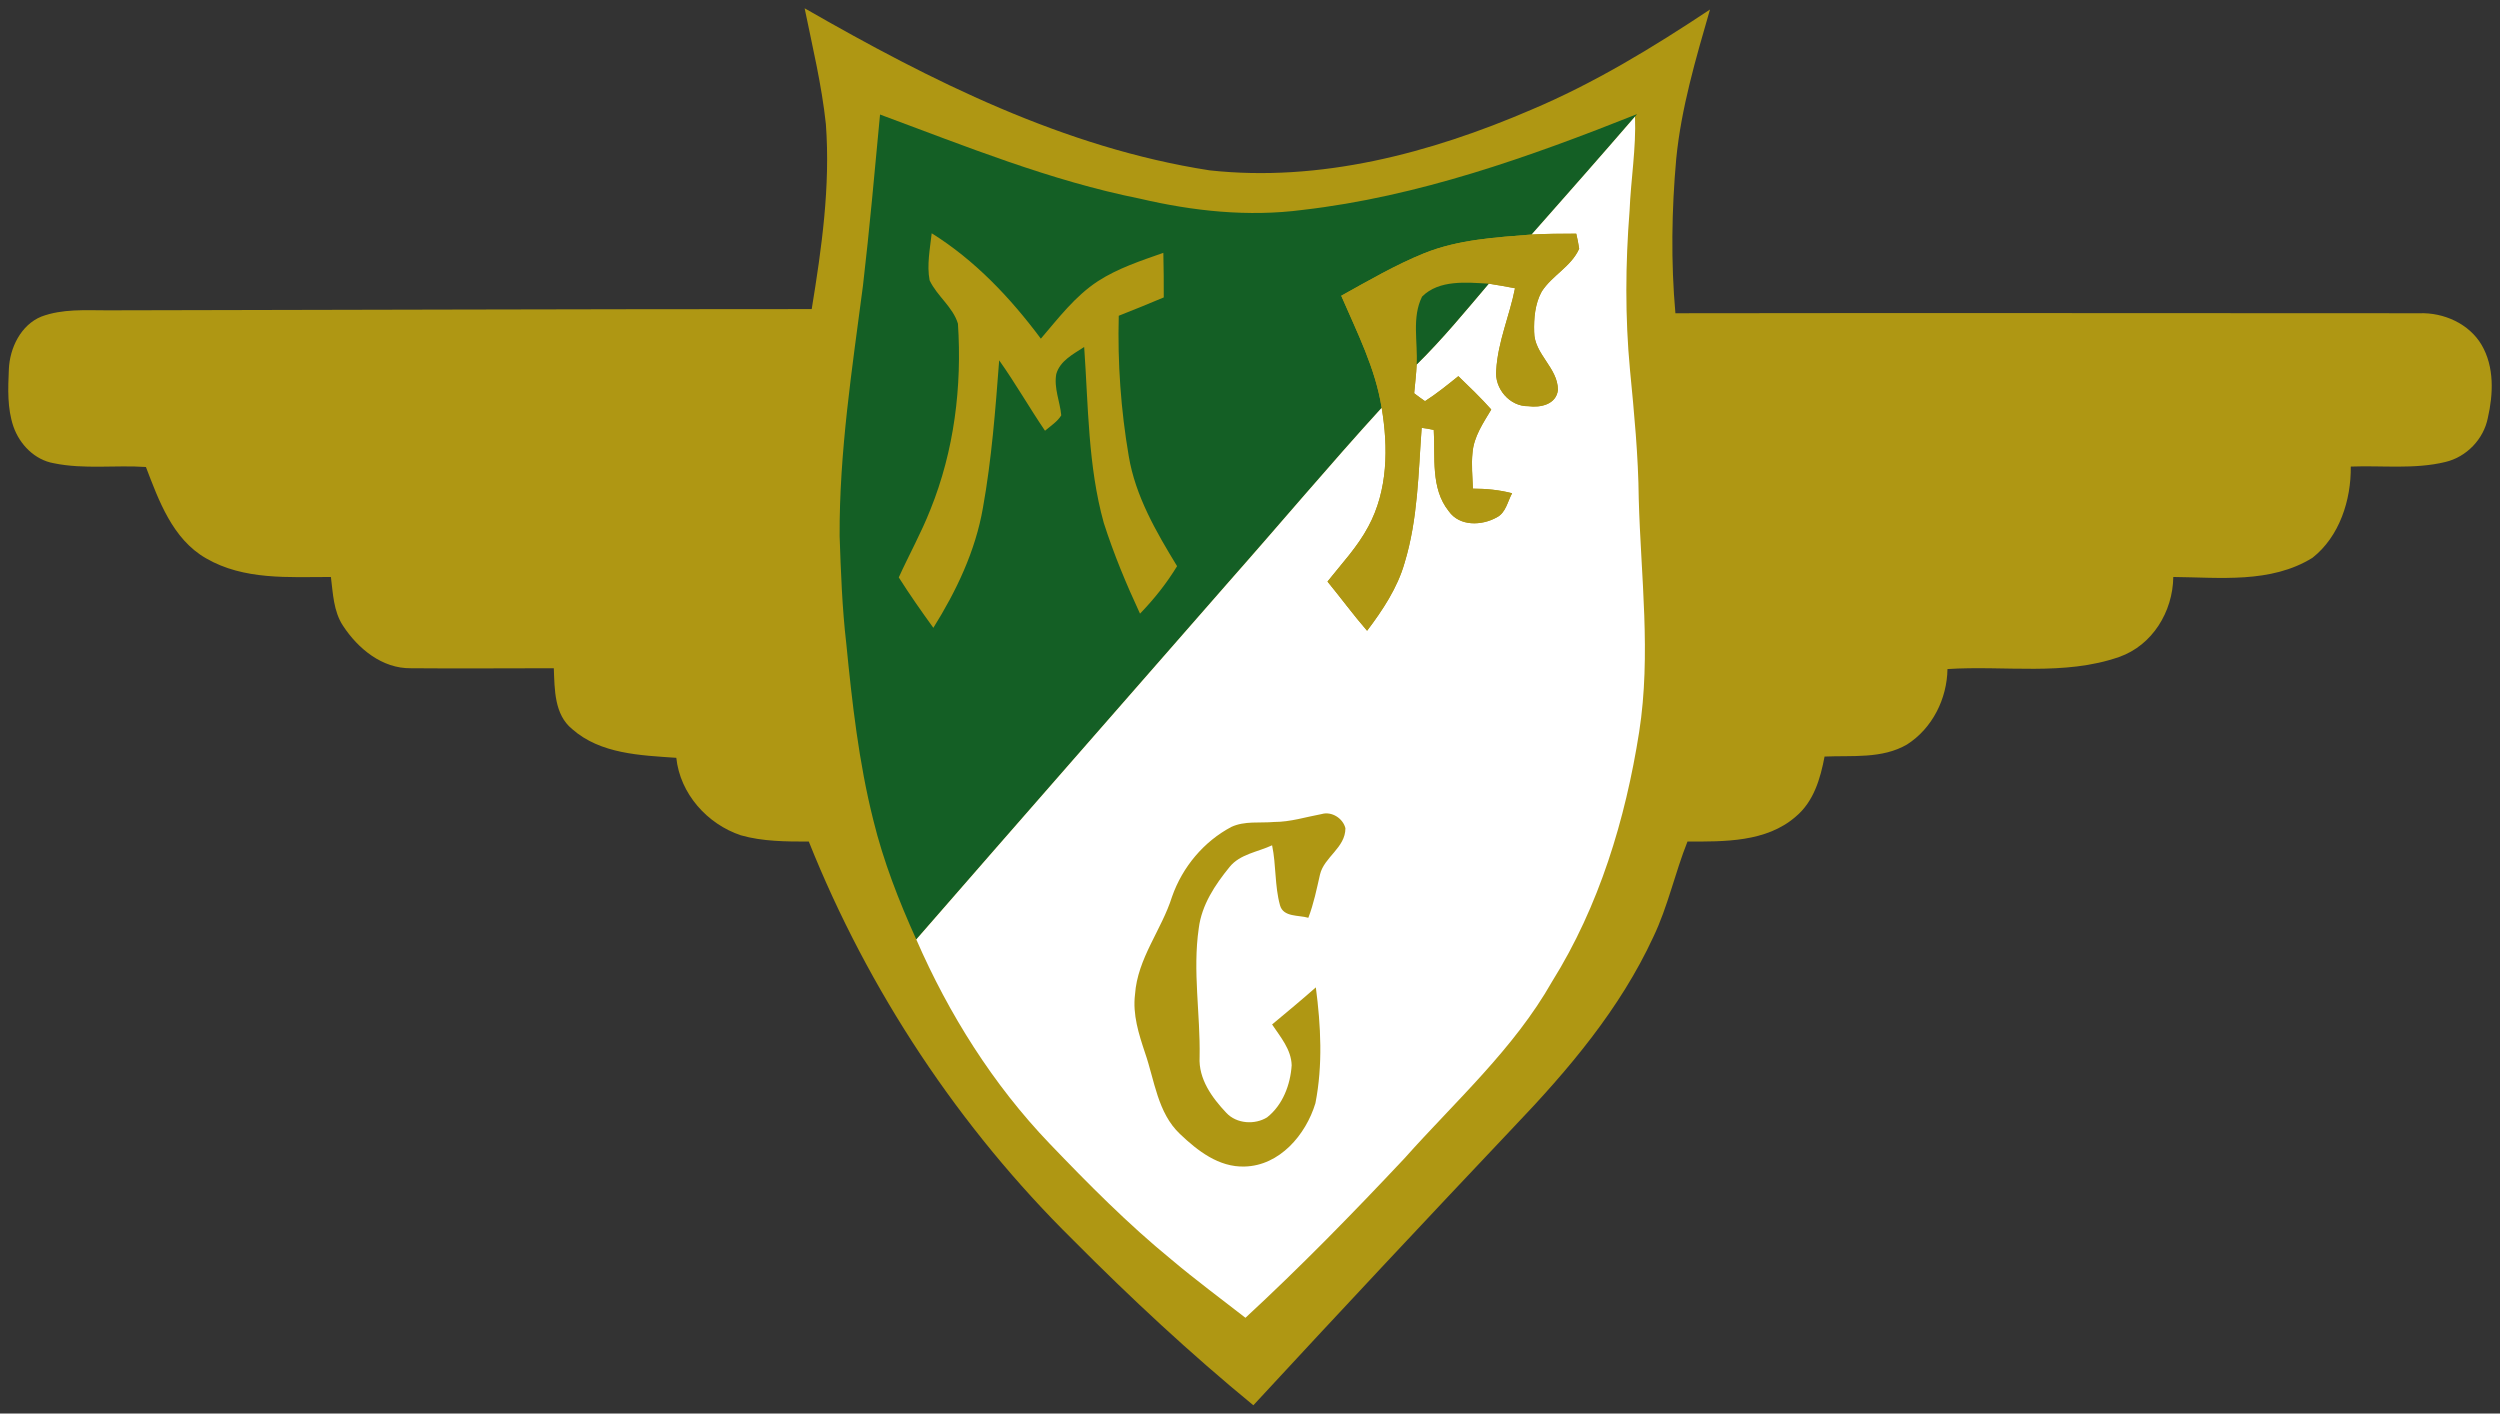 <?xml version="1.0" encoding="UTF-8" standalone="no"?>
<!-- Generator: Adobe Illustrator 13.0.2, SVG Export Plug-In . SVG Version: 6.00 Build 14948)  -->

<svg
   xmlns:dc="http://purl.org/dc/elements/1.1/"
   xmlns:cc="http://creativecommons.org/ns#"
   xmlns:rdf="http://www.w3.org/1999/02/22-rdf-syntax-ns#"
   xmlns:svg="http://www.w3.org/2000/svg"
   xmlns="http://www.w3.org/2000/svg"
   xmlns:sodipodi="http://sodipodi.sourceforge.net/DTD/sodipodi-0.dtd"
   xmlns:inkscape="http://www.inkscape.org/namespaces/inkscape"
   version="1.0"
   id="_xB9_Ï_xBC_h_1"
   x="0px"
   y="0px"
   width="302"
   height="170.756"
   viewBox="0 0 302 170.756"
   enable-background="new 0 0 596.069 335.301"
   xml:space="preserve"
   sodipodi:docname="Moreirense_FC.svg"
   inkscape:version="0.92.4 (5da689c313, 2019-01-14)"><rect x="0" y="0" width="302" height="170.756" fill="#333333" stroke="none"/><defs
   id="defs19" /><sodipodi:namedview
   pagecolor="#ffffff"
   bordercolor="#666666"
   borderopacity="1"
   objecttolerance="10"
   gridtolerance="10"
   guidetolerance="10"
   inkscape:pageopacity="0"
   inkscape:pageshadow="2"
   inkscape:window-width="1366"
   inkscape:window-height="705"
   id="namedview17"
   showgrid="false"
   fit-margin-top="1"
   fit-margin-bottom="1"
   fit-margin-right="1"
   fit-margin-left="1"
   inkscape:zoom="0.47645493"
   inkscape:cx="325.06002"
   inkscape:cy="168.6495"
   inkscape:window-x="-8"
   inkscape:window-y="-8"
   inkscape:window-maximized="1"
   inkscape:current-layer="_xB9_Ï_xBC_h_1" />
<path
   d="m 97.199,1 c 15.25,8.757 31.356,16.86 48.921,19.578 13.337,1.46 26.624,-2.064 38.804,-7.298 7.65,-3.221 14.747,-7.549 21.642,-12.13 -1.711,5.939 -3.473,11.878 -4.077,18.018 -0.554,6.191 -0.654,12.482 -0.1,18.672 29.997,-0.05 59.943,0 89.889,0 2.919,-0.101 5.989,1.258 7.499,3.825 1.56,2.667 1.409,5.939 0.755,8.808 -0.503,2.567 -2.567,4.731 -5.134,5.335 -3.724,0.906 -7.65,0.403 -11.425,0.554 0.051,4.026 -1.359,8.455 -4.63,11.022 -5.033,3.12 -11.224,2.365 -16.81,2.315 -0.051,4.177 -2.516,8.254 -6.543,9.663 -6.644,2.315 -13.79,1.007 -20.736,1.46 -0.051,3.573 -1.812,7.147 -4.882,9.11 -3.02,1.762 -6.644,1.309 -9.965,1.46 -0.503,2.667 -1.309,5.436 -3.473,7.248 -3.573,3.12 -8.657,3.02 -13.086,3.02 -1.51,3.775 -2.365,7.851 -4.127,11.526 -4.027,8.707 -10.267,16.056 -16.81,22.9 -10.569,11.173 -21.088,22.397 -31.506,33.671 -7.6,-6.241 -14.797,-12.935 -21.743,-19.932 -13.79,-13.589 -24.762,-30.147 -31.959,-48.165 -2.718,0 -5.536,0 -8.204,-0.755 -4.077,-1.359 -7.348,-5.033 -7.801,-9.361 -4.328,-0.302 -9.16,-0.453 -12.582,-3.473 -2.164,-1.762 -2.114,-4.781 -2.215,-7.348 -5.738,0 -11.526,0.05 -17.263,0 -3.473,0.05 -6.392,-2.366 -8.204,-5.134 -1.158,-1.762 -1.208,-3.926 -1.46,-5.889 -5.083,0 -10.519,0.403 -15.099,-2.265 C 20.849,65.12 19.188,60.489 17.628,56.413 13.953,56.161 10.179,56.715 6.505,55.96 4.19,55.557 2.378,53.695 1.623,51.531 0.868,49.316 0.968,46.951 1.069,44.635 c 0.101,-2.617 1.46,-5.385 3.926,-6.392 2.567,-0.956 5.285,-0.755 7.952,-0.755 28.386,-0.05 56.772,-0.151 85.108,-0.151 1.208,-7.398 2.265,-14.847 1.711,-22.346 C 99.262,10.261 98.155,5.681 97.199,1 Z"
   id="path2"
   inkscape:connector-curvature="0"
   style="fill:#af9713;stroke-width:0.503" />
<path
   d="m 106.308,13.834 c 10.318,3.825 20.585,8.002 31.406,10.167 6.442,1.51 13.086,2.215 19.629,1.359 13.992,-1.611 27.379,-6.392 40.415,-11.576 l -0.252,0.302 c -4.127,4.781 -8.304,9.512 -12.482,14.243 -4.379,0.352 -8.859,0.604 -12.985,2.265 -3.473,1.409 -6.744,3.322 -10.016,5.134 1.913,4.429 4.127,8.757 4.882,13.539 -6.291,6.895 -12.331,14.092 -18.521,21.088 -12.582,14.394 -25.165,28.738 -37.697,43.133 -2.114,-4.681 -3.976,-9.462 -5.184,-14.394 -1.762,-6.996 -2.567,-14.193 -3.271,-21.34 -0.503,-4.328 -0.654,-8.657 -0.805,-12.985 -0.05,-10.167 1.51,-20.233 2.818,-30.248 0.805,-6.895 1.41,-13.79 2.064,-20.686 z"
   id="path4"
   inkscape:connector-curvature="0"
   style="fill:#145f25;stroke-width:0.503" />
<path
   d="m 185.025,28.329 c 4.177,-4.731 8.355,-9.462 12.482,-14.243 0.151,3.825 -0.503,7.6 -0.654,11.375 -0.503,6.392 -0.554,12.834 0.05,19.226 0.503,5.184 1.007,10.368 1.057,15.552 0.252,9.361 1.51,18.823 0.051,28.185 -1.661,10.569 -4.832,21.038 -10.519,30.148 -4.63,8.154 -11.676,14.445 -17.816,21.34 -6.241,6.643 -12.582,13.136 -19.226,19.277 -2.969,-2.316 -6.04,-4.581 -8.959,-7.046 -5.234,-4.278 -10.016,-9.111 -14.696,-13.992 -6.845,-7.146 -12.18,-15.653 -16.106,-24.662 12.532,-14.394 25.115,-28.738 37.697,-43.133 6.191,-6.996 12.23,-14.193 18.521,-21.088 0.805,4.781 0.755,9.965 -1.611,14.344 -1.309,2.466 -3.221,4.479 -4.932,6.644 1.611,1.963 3.12,4.026 4.781,5.939 1.862,-2.466 3.674,-5.184 4.53,-8.204 1.611,-5.285 1.661,-10.871 2.064,-16.307 0.503,0.05 0.956,0.151 1.46,0.252 0.201,3.271 -0.403,7.046 1.812,9.814 1.309,1.862 3.976,1.762 5.788,0.755 1.107,-0.554 1.309,-1.913 1.862,-2.919 -1.56,-0.403 -3.12,-0.554 -4.731,-0.554 -0.05,-1.46 -0.201,-2.919 -0.05,-4.328 0.151,-1.963 1.309,-3.624 2.265,-5.234 -1.258,-1.409 -2.617,-2.718 -3.976,-4.026 -1.309,1.057 -2.617,2.114 -4.026,3.02 -0.352,-0.252 -1.007,-0.705 -1.309,-0.956 0.101,-1.158 0.252,-2.315 0.302,-3.473 3.12,-3.07 5.889,-6.442 8.708,-9.764 1.057,0.151 2.113,0.352 3.171,0.554 -0.654,3.322 -2.064,6.442 -2.265,9.865 -0.252,2.215 1.611,4.429 3.875,4.379 1.459,0.201 3.372,-0.201 3.573,-1.963 0,-2.667 -2.869,-4.328 -2.869,-6.996 -0.05,-1.661 0.101,-3.422 0.906,-4.882 1.258,-1.963 3.574,-3.02 4.53,-5.184 -0.1,-0.604 -0.201,-1.208 -0.352,-1.812 -1.814,0 -3.576,0 -5.387,0.101 z"
   id="path6"
   inkscape:connector-curvature="0"
   style="fill:#ffffff;stroke-width:0.503" />
<path
   d="m 112.549,28.178 c 5.234,3.271 9.512,7.801 13.186,12.733 2.114,-2.466 4.127,-5.134 6.895,-6.946 2.416,-1.56 5.184,-2.466 7.902,-3.422 0.05,1.812 0.05,3.573 0.05,5.385 -1.812,0.755 -3.624,1.51 -5.436,2.215 -0.151,5.687 0.252,11.375 1.208,16.961 0.805,4.832 3.322,9.16 5.838,13.287 -1.258,2.064 -2.768,3.976 -4.479,5.738 -1.661,-3.573 -3.171,-7.197 -4.379,-10.972 -1.913,-6.895 -1.862,-14.143 -2.366,-21.239 -1.309,0.856 -2.919,1.661 -3.372,3.271 -0.302,1.711 0.453,3.322 0.604,4.983 -0.453,0.755 -1.258,1.258 -1.963,1.862 -1.913,-2.818 -3.573,-5.738 -5.536,-8.506 -0.453,5.939 -0.906,11.928 -1.963,17.817 -0.906,5.234 -3.221,10.066 -5.989,14.495 -1.46,-2.013 -2.869,-4.026 -4.177,-6.09 1.258,-2.768 2.718,-5.385 3.825,-8.204 2.869,-7.097 3.825,-14.847 3.322,-22.447 -0.604,-2.013 -2.517,-3.322 -3.422,-5.234 -0.352,-1.862 0.05,-3.825 0.252,-5.687 z"
   id="path8"
   inkscape:connector-curvature="0"
   style="fill:#af9713;stroke-width:0.503" />
<path
   d="m 172.04,30.594 c 4.127,-1.661 8.606,-1.913 12.985,-2.265 1.812,-0.101 3.573,-0.101 5.385,-0.101 0.151,0.604 0.252,1.208 0.352,1.812 -0.956,2.164 -3.271,3.221 -4.53,5.184 -0.805,1.46 -0.956,3.221 -0.906,4.882 0,2.667 2.869,4.328 2.869,6.996 -0.201,1.762 -2.114,2.164 -3.573,1.963 -2.265,0.05 -4.127,-2.164 -3.875,-4.379 0.201,-3.422 1.611,-6.543 2.265,-9.865 -1.057,-0.201 -2.114,-0.403 -3.171,-0.554 -2.668,-0.151 -5.989,-0.503 -8.053,1.56 -1.258,2.516 -0.503,5.486 -0.655,8.204 -0.05,1.158 -0.201,2.315 -0.302,3.473 0.302,0.252 0.956,0.705 1.309,0.956 1.41,-0.906 2.718,-1.963 4.026,-3.02 1.359,1.309 2.718,2.617 3.976,4.026 -0.956,1.611 -2.114,3.271 -2.265,5.234 -0.151,1.409 0,2.869 0.05,4.328 1.611,0 3.171,0.151 4.731,0.554 -0.554,1.007 -0.755,2.365 -1.862,2.919 -1.812,1.007 -4.479,1.107 -5.788,-0.755 -2.214,-2.768 -1.611,-6.543 -1.812,-9.814 -0.503,-0.101 -0.956,-0.201 -1.46,-0.252 -0.403,5.436 -0.452,11.022 -2.064,16.307 -0.856,3.02 -2.667,5.738 -4.53,8.204 -1.661,-1.913 -3.171,-3.976 -4.781,-5.939 1.711,-2.164 3.624,-4.177 4.932,-6.644 2.365,-4.379 2.416,-9.563 1.611,-14.344 -0.755,-4.781 -2.969,-9.11 -4.882,-13.539 3.272,-1.812 6.544,-3.724 10.017,-5.134 z"
   id="path10"
   inkscape:connector-curvature="0"
   style="fill:#af9713;stroke-width:0.503" />
<path
   d="m 171.788,35.828 c 2.064,-2.064 5.385,-1.711 8.053,-1.56 -2.819,3.322 -5.587,6.694 -8.708,9.764 0.151,-2.718 -0.603,-5.687 0.655,-8.204 z"
   id="path12"
   inkscape:connector-curvature="0"
   style="fill:#145f25;stroke-width:0.503" />
<path
   d="m 159.658,98.338 c 1.208,-0.352 2.567,0.503 2.869,1.711 0,2.365 -2.567,3.473 -3.07,5.587 -0.403,1.762 -0.755,3.523 -1.41,5.234 -1.158,-0.352 -3.02,-0.05 -3.422,-1.51 -0.654,-2.366 -0.452,-4.832 -0.956,-7.248 -1.711,0.805 -3.876,1.057 -5.134,2.617 -1.762,2.164 -3.372,4.58 -3.724,7.399 -0.755,5.184 0.201,10.368 0.101,15.551 -0.151,2.668 1.51,4.933 3.221,6.744 1.258,1.359 3.473,1.46 4.932,0.554 1.913,-1.51 2.818,-3.975 2.969,-6.291 -0.05,-1.912 -1.358,-3.422 -2.365,-4.932 1.812,-1.51 3.573,-2.969 5.285,-4.479 0.603,4.63 0.855,9.361 -0.051,13.992 -1.158,3.825 -4.328,7.549 -8.556,7.65 -3.12,0.1 -5.687,-1.913 -7.801,-3.926 -2.718,-2.567 -3.07,-6.492 -4.228,-9.814 -0.755,-2.265 -1.51,-4.63 -1.208,-7.046 0.302,-4.379 3.221,-7.801 4.479,-11.828 1.258,-3.573 3.825,-6.644 7.147,-8.405 1.611,-0.755 3.422,-0.453 5.184,-0.604 1.964,0 3.827,-0.604 5.739,-0.956 z"
   id="path14"
   inkscape:connector-curvature="0"
   style="fill:#af9713;stroke-width:0.503" />
</svg>